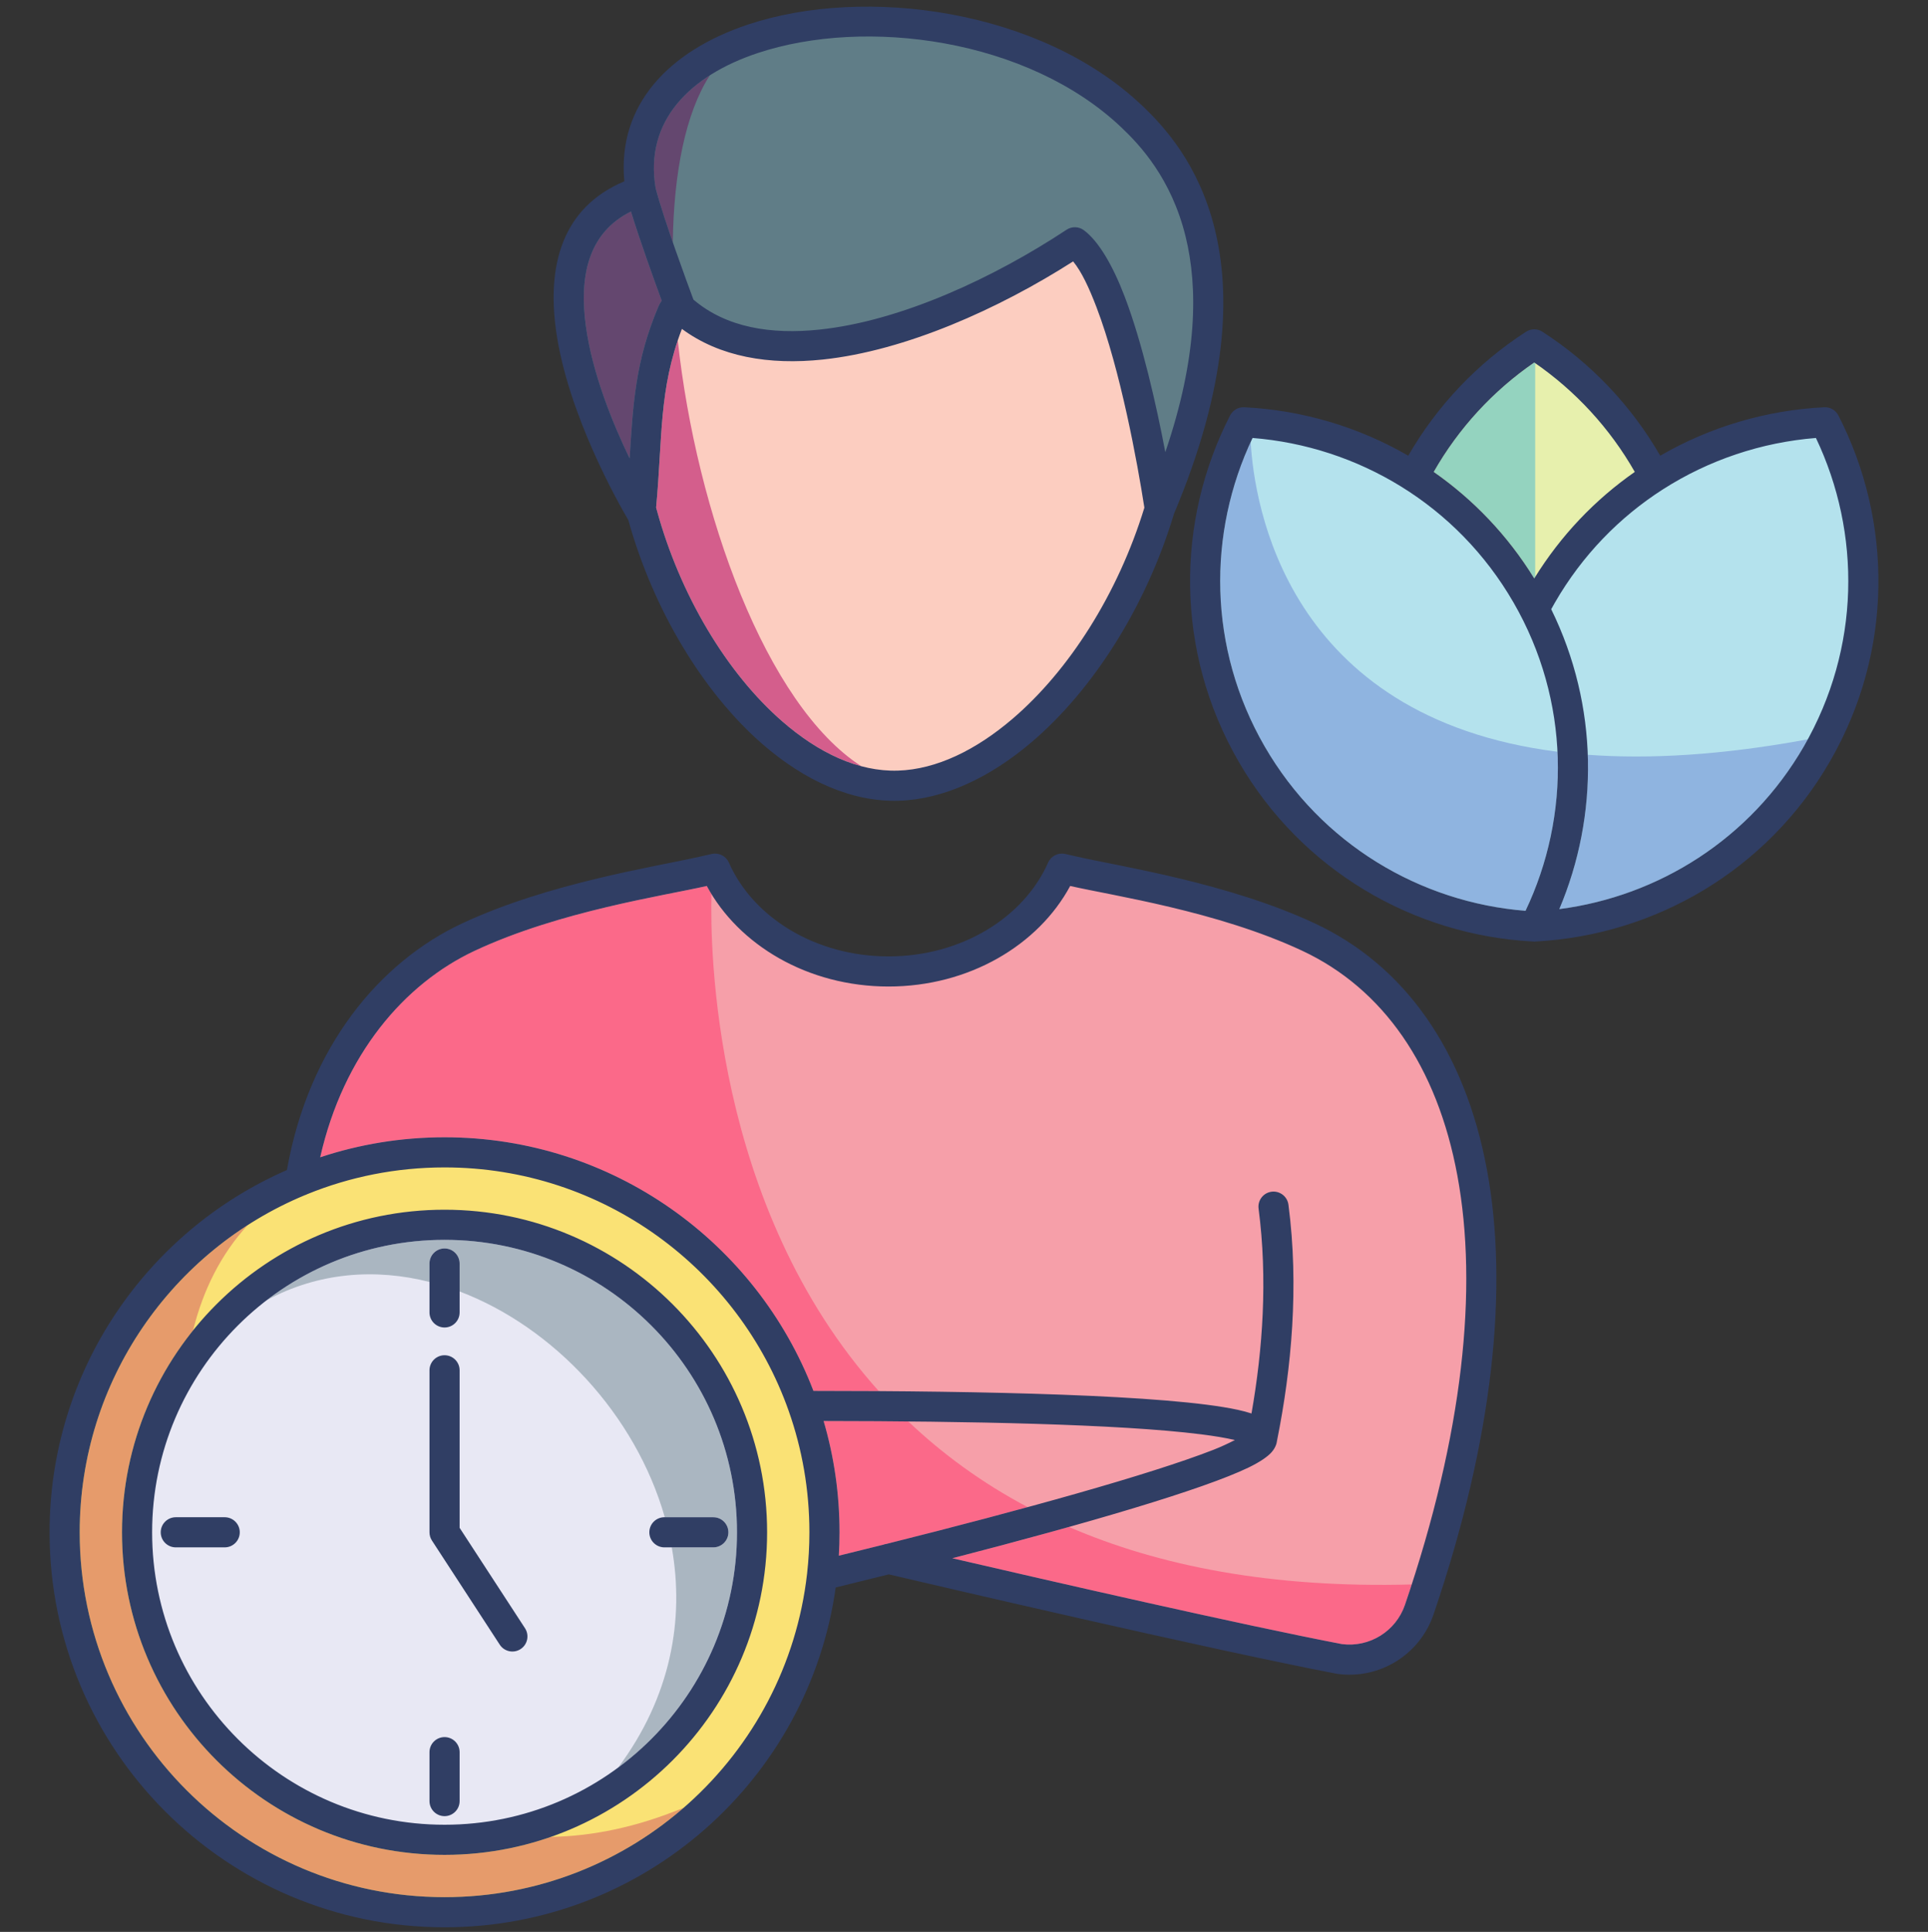 <svg clip-rule="evenodd" fill-rule="evenodd" stroke-linejoin="round" stroke-miterlimit="2" viewBox="0 0 512 513" xmlns="http://www.w3.org/2000/svg"><rect x="0" y="0" width="512" height="513" fill="#333333" stroke="none"/><g><path d="m170.563 136.492s-43.697-71.545-.375-85.708c2.417 9.425 10.564 31.111 10.564 31.111-.272-.247-.542-.499-.808-.757-.058-.056-.116-.112-.174-.168-.419.657-.929 1.261-1.227 1.966-7.722 18.233-6.357 31.349-8.355 52.158.122.466.247.933.375 1.398z" fill="#607d87"/><path d="m170.188 50.784c-8.704-50.198 87.256-60.837 130.402-19.808 10.426 9.914 35.471 37.669 7.402 104.118-2.567-16.879-10.958-62.206-22.548-70.756-32.302 21.364-80.332 39.649-104.692 17.557 0 0-8.147-21.686-10.564-31.111z" fill="#607d87"/><path d="m307.992 135.094c-11.993 40.066-41.799 72.683-69.424 73.536-28.349.875-57.292-33.006-68.005-72.138-.128-.465-.253-.932-.375-1.398 1.998-20.809.633-33.925 8.355-52.158.298-.705.808-1.309 1.227-1.966.058.056.116.112.174.168.266.258.536.51.808.757 24.36 22.092 72.39 3.807 104.692-17.557 11.59 8.55 19.981 53.877 22.548 70.756z" fill="#fccdc0"/><path d="m218.305 418.301c-5.676 50.317-48.426 89.475-100.25 89.475-55.682 0-100.89-45.207-100.89-100.89 0-42.136 25.886-78.273 62.609-93.363 11.807-4.851 24.734-7.527 38.281-7.527 43.925 0 81.331 28.131 95.17 67.344 3.705 10.497 5.72 21.788 5.72 33.546 0 3.859-.217 7.668-.64 11.415zm-100.25-93.073c-45.068 0-81.657 36.59-81.657 81.658s36.589 81.657 81.657 81.657 81.658-36.589 81.658-81.657-36.59-81.658-81.658-81.658z" fill="#fae275"/><circle cx="118.055" cy="406.886" fill="#e8e8f4" r="81.657"/><g fill="none"><path d="m118.055 335.512v12.992"/><path d="m189.429 406.886h-12.991"/><path d="m46.682 406.886h12.991"/><path d="m118.055 478.26v-12.992"/></g><path d="m218.305 418.301c5.921-1.436 11.839-2.893 17.695-4.357 52.056-13.019 99.205-26.663 99.172-32.013-.046-7.182-65.805-8.644-121.947-8.591 3.705 10.497 5.72 21.788 5.72 33.546 0 3.859-.217 7.668-.64 11.415z" fill="#f69fa9"/><path d="m189.896 230.662c-.844.187-1.911.427-3.175.716-11.342 2.592-39.473 6.774-62.303 17.445-21.29 9.951-39.541 32.19-44.644 64.7 11.807-4.851 24.734-7.527 38.281-7.527 43.925 0 81.331 28.131 95.17 67.344 56.142-.053 121.901 1.409 121.947 8.591.033 5.35-47.116 18.994-99.172 32.013 2.352.553 84.186 19.783 119.742 26.581 9.265 1.245 18.119-4.23 21.144-13.076 31.483-92.33 15.841-157.476-29.408-178.626-22.83-10.671-50.96-14.853-62.302-17.445-1.264-.289-2.332-.529-3.176-.716-7.049 15.949-25.019 27.297-46.052 27.297-21.032 0-39.003-11.348-46.052-27.297z" fill="#f69fa9"/><path d="m407.386 246.015c-.022-.014-.045-.029-.067-.044l.021.042c.016.001.031.001.046.002z" fill="#fff"/><path d="m407.482 246.015-.048.003c.014 0 .027.001.041.002z" fill="#fff"/><path d="m407.434 246.018c-.016-.001-.032-.002-.048-.003l.007.005z" fill="#fff"/><path d="m407.549 245.971c-.022.015-.045.03-.067.044l.046-.002c.007-.014.014-.028.021-.042z" fill="#fff"/><path d="m375.48 126.611c7.407-14.326 18.471-26.46 31.954-35.164 13.483 8.704 24.547 20.838 31.955 35.164-11.967 7.67-22.324 18.234-29.916 31.382-.711 1.233-1.391 2.475-2.039 3.725-.648-1.25-1.328-2.492-2.039-3.725-7.591-13.148-17.949-23.712-29.915-31.382z" fill="#e7f0ad"/><path d="m407.528 246.013c-.001.003-.003.006-.005.009-.016-.001-.032-.002-.048-.002l.007-.005z" fill="#fff"/><path d="m407.393 246.02-.048.002-.005-.009c.016.001.031.001.046.002z" fill="#fff"/><path d="m407.34 246.013c-30.087-1.555-58.815-17.838-74.987-45.849-16.205-28.067-15.908-61.165-2.129-88.028 16.028.796 31.677 5.772 45.256 14.475 11.966 7.67 22.324 18.234 29.915 31.382.711 1.233 1.391 2.475 2.039 3.725 14.104 27.219 13.265 58.579.115 84.253-.022.015-.045.03-.067.044l-.048.003c-.016-.001-.032-.002-.048-.003-.022-.014-.045-.029-.067-.044z" fill="#b4e2ed"/><path d="m439.389 126.611c13.578-8.703 29.227-13.679 45.255-14.475 13.78 26.863 14.077 59.961-2.128 88.028-16.172 28.011-44.9 44.294-74.988 45.849.007-.014.014-.028.021-.042 13.15-25.674 13.989-57.034-.115-84.253.648-1.25 1.328-2.492 2.039-3.725 7.592-13.148 17.949-23.712 29.916-31.382z" fill="#b4e2ed"/><path d="m407.475 246.02-.041.026-.041-.026.041-.002c.014 0 .027.001.041.002z" fill="#fff"/><path d="m179.985 90.39c4.977 45.773 23.485 96.827 48.755 113.078-7.255-1.93-14.373-6.134-21.012-11.918-14.783-12.877-27.121-33.571-33.286-56.037-.014-.051-.028-.102-.042-.153-.055-.2-.109-.4-.162-.6 1.638-17.631.793-29.637 5.747-44.37z" fill="#d45e8c"/><path d="m188.504 20.001c-6.482 10.054-9.573 25.943-9.834 44.335-1.83-5.286-3.618-10.733-4.567-14.391-2.234-13.233 3.875-23.229 14.401-29.944z" fill="#64476f"/><path d="m167.562 56.155c2.326 7.612 6.171 18.262 8.162 23.682-.326.497-.636.999-.865 1.539-6.169 14.567-6.733 25.93-7.658 40.35-4.51-9.346-9.912-22.576-11.633-35.195-1.709-12.533.265-24.559 11.994-30.376z" fill="#64476f"/><path d="m421.654 200.427c16.326 1.201 35.624.114 58.433-4.106-.337.617-.682 1.231-1.035 1.843-14.251 24.684-38.697 39.844-64.961 43.242 5.452-12.891 8.065-26.897 7.563-40.979z" fill="#8fb4e0"/><path d="m332.13 117.363c.927 16.458 9.382 73.079 81.481 82.26.704 14.591-2.25 29.128-8.491 42.236-27.891-2.214-54.269-17.655-69.303-43.695-14.823-25.674-15.209-55.749-3.687-80.801z" fill="#8fb4e0"/><path d="m407.682 96.426v56.779c-.083.133-.165.266-.248.4-7.082-11.497-16.236-20.995-26.699-28.292 6.6-11.584 15.757-21.527 26.699-29.059.083.057.165.115.248.172z" fill="#94d3bf"/><path d="m65.775 325.316c-7.092 7.7-11.855 17.297-14.504 27.953-11.805 14.681-18.873 33.33-18.873 53.617 0 47.276 38.382 85.657 85.657 85.657 9.899 0 19.408-1.682 28.256-4.777 11.093-.185 22.899-2.609 35.29-7.762-17.017 14.804-39.242 23.772-63.546 23.772-53.475 0-96.89-43.415-96.89-96.89 0-34.226 17.785-64.331 44.61-81.57z" fill="#e69b6b"/><path d="m164.159 469.366c14.034-18.847 17.638-39.38 14.233-58.48h11.037c2.208 0 4-1.792 4-4s-1.792-4-4-4h-12.89c-7.773-27.24-29.497-50.474-54.484-59.949v-7.425c0-2.207-1.792-4-4-4-2.207 0-4 1.793-4 4v4.898c-14.371-3.636-29.417-2.596-43.24 4.853 13.091-10.055 29.473-16.035 47.24-16.035 42.861 0 77.658 34.798 77.658 77.658 0 25.604-12.418 48.33-31.554 62.48z" fill="#aab6c1"/><path d="m283.866 405.467c23.877 10.336 53.727 16.289 91.039 15.269-.583 1.796-1.185 3.602-1.804 5.42-2.396 7.004-9.384 11.352-16.718 10.419-26.226-5.02-77.442-16.755-103.485-22.797 10.885-2.811 21.346-5.611 30.968-8.311z" fill="#fb6989"/><path d="m241.2 377.453c8.96 8.519 19.445 16.254 31.712 22.755-11.733 3.196-24.456 6.495-37.495 9.758-.295.04-.583.112-.859.215-3.91.977-7.847 1.95-11.794 2.916.12-2.055.181-4.126.181-6.211 0-10.258-1.475-20.173-4.226-29.546 7.427.006 14.978.041 22.481.113z" fill="#fb6989"/><path d="m188.937 237.414c-.371 14.027.228 82.77 44.432 131.98-5.819-.038-11.63-.055-17.355-.055-15.116-39.368-53.296-67.343-97.959-67.343-11.535 0-22.638 1.866-33.023 5.313 6.172-27.262 22.335-46.101 41.08-54.863 22.531-10.531 50.307-14.61 61.5-17.168l.084-.02c.392.729.806 1.448 1.241 2.156z" fill="#fb6989"/><path d="m406.865 249.993c-31.297-1.705-61.15-18.684-77.976-47.829-16.909-29.287-16.602-63.823-2.224-91.854.718-1.399 2.188-2.247 3.758-2.169 15.301.76 30.27 5.171 43.557 12.871 7.656-13.312 18.414-24.617 31.285-32.925 1.32-.853 3.018-.853 4.339 0 12.87 8.308 23.629 19.614 31.285 32.925 13.286-7.7 28.256-12.111 43.557-12.871 1.57-.078 3.04.77 3.757 2.169 14.379 28.031 14.686 62.567-2.223 91.854-16.826 29.144-46.677 46.122-77.973 47.829-.162.02-.327.029-.493.029l-.08.024-.08-.024c-.164 0-.328-.009-.489-.029zm-26.13-124.68c10.463 7.297 19.617 16.795 26.699 28.292 7.082-11.497 16.237-20.994 26.7-28.291-6.6-11.585-15.757-21.528-26.7-29.06-10.942 7.532-20.099 17.475-26.699 29.059zm31.204 36.456c12.623 25.72 12.675 54.755 2.152 79.637 26.264-3.398 50.71-18.558 64.961-43.242 15.033-26.039 15.217-56.605 3.189-81.865-14.42 1.144-28.435 5.824-40.687 13.676-.002.001-.004.002-.007.004-11.444 7.335-21.349 17.439-28.609 30.014-.341.59-.673 1.182-.999 1.776zm-6.819 80.09c12.028-25.261 11.845-55.826-3.189-81.866-15.034-26.039-41.413-41.481-69.303-43.694-12.028 25.26-11.845 55.826 3.189 81.865 15.034 26.04 41.412 41.481 69.303 43.695zm-183.192 179.678c-7.136 50.965-50.954 90.239-103.873 90.239-57.89 0-104.89-47-104.89-104.89 0-43.012 25.946-80.012 63.026-96.189 5.817-32.861 24.712-55.298 46.534-65.498 23.129-10.811 51.614-15.094 63.105-17.72 1.273-.291 2.348-.533 3.198-.722 1.858-.414 3.758.546 4.527 2.288 6.475 14.649 23.074 24.914 42.393 24.914s35.919-10.265 42.393-24.914c.769-1.742 2.669-2.702 4.527-2.288.851.189 1.926.431 3.199.722 11.49 2.626 39.976 6.909 63.105 17.72 23.71 11.082 39.817 33.584 45.718 65.517 5.729 30.999 1.796 71.06-14.218 118.024l-.001.004c-3.643 10.651-14.305 17.245-25.462 15.745-.073-.01-.146-.022-.219-.035-33.811-6.464-109.415-24.155-118.961-26.395-4.673 1.167-9.383 2.328-14.101 3.478zm-141.01-104.157c-35.069 14.582-59.753 49.184-59.753 89.506 0 53.475 43.415 96.89 96.89 96.89 49.748 0 90.789-37.574 96.269-85.866.004-.037.008-.075.012-.112.403-3.582.609-7.223.609-10.912 0-11.291-1.935-22.133-5.492-32.212-.001-.003-.001-.005-.002-.007-13.291-37.657-49.214-64.671-91.396-64.671-12.876 0-25.17 2.517-36.414 7.086-.23.122-.472.222-.723.298zm106.778-82.122c-.028.007-.056.013-.084.02-11.193 2.558-38.969 6.637-61.5 17.168-18.745 8.762-34.908 27.601-41.08 54.863 10.385-3.447 21.488-5.313 33.023-5.313 44.663 0 82.843 27.975 97.959 67.343 44.553 0 94.288 1.03 112.696 5.026 1.356.295 2.57.623 3.637.971 2.982-16.956 4.323-35.709 1.88-54.401-.287-2.189 1.258-4.199 3.447-4.485s4.199 1.259 4.485 3.448c2.832 21.664.831 43.408-3.016 62.573-.104.967-.506 2.049-1.444 3.131-.982 1.132-3.011 2.572-6.086 4.062-12.063 5.847-43.119 14.923-78.715 24.114 26.043 6.042 77.259 17.777 103.485 22.797 7.334.933 14.322-3.415 16.718-10.419 15.468-45.366 19.456-84.042 13.922-113.986-5.361-29.01-19.699-49.656-41.239-59.724-22.531-10.531-50.306-14.61-61.499-17.168-.028-.007-.057-.013-.085-.02-8.442 15.683-26.837 26.701-48.252 26.701-21.414 0-39.81-11.018-48.252-26.701zm35.068 177.839c3.947-.966 7.884-1.939 11.794-2.916.276-.103.564-.175.859-.215 36.092-9.032 69.762-18.343 86.736-24.949 2.115-.823 4.148-1.787 5.787-2.624-2.379-.571-5.424-1.073-9.019-1.527-21.717-2.742-62.547-3.494-100.202-3.526 2.751 9.373 4.226 19.288 4.226 29.546 0 2.085-.061 4.156-.181 6.211zm-104.709-91.869c47.276 0 85.658 38.382 85.658 85.658s-38.382 85.657-85.658 85.657c-47.275 0-85.657-38.381-85.657-85.657s38.382-85.658 85.657-85.658zm0 8c-42.86 0-77.657 34.798-77.657 77.658s34.797 77.657 77.657 77.657c42.861 0 77.658-34.797 77.658-77.657s-34.797-77.658-77.658-77.658zm-4 6.284c0-2.207 1.793-4 4-4 2.208 0 4 1.793 4 4v12.992c0 2.207-1.792 4-4 4-2.207 0-4-1.793-4-4zm75.374 67.374c2.208 0 4 1.792 4 4s-1.792 4-4 4h-12.991c-2.208 0-4-1.792-4-4s1.792-4 4-4zm-67.374 75.374c0 2.207-1.792 4-4 4-2.207 0-4-1.793-4-4v-12.992c0-2.207 1.793-4 4-4 2.208 0 4 1.793 4 4zm17.365-45.899c1.204 1.85.681 4.33-1.169 5.535s-4.33.681-5.535-1.169l-18.013-27.658c-.423-.65-.648-1.408-.648-2.183v-43.016c0-2.207 1.793-4 4-4 2.208 0 4 1.793 4 4v41.828zm-92.738-21.475c-2.208 0-4-1.792-4-4s1.792-4 4-4h12.991c2.208 0 4 1.792 4 4s-1.792 4-4 4zm120.169-272.809c-2.219-3.755-16.15-28.028-19.21-50.465-2.284-16.755 1.351-32.397 18.16-39.461-1.933-20.387 11.957-34.675 32.837-41.636 31.097-10.368 77.784-4.042 104.709 21.562 5.54 5.268 14.954 15.283 19.264 32.802 4.185 17.01 3.579 41.324-10.85 75.571-7.447 24.738-21.507 46.683-37.676 60.506-11.239 9.608-23.531 15.306-35.394 15.672-12.396.382-24.959-5.238-36.218-15.045-15.733-13.705-28.976-35.622-35.622-59.506zm142.611-18.012c8.562-25.118 8.727-43.677 5.381-57.275-3.802-15.45-12.123-24.27-17.009-28.916-24.85-23.63-67.965-29.338-96.666-19.77-17.82 5.941-30.09 17.924-27.065 35.841 2.129 8.206 8.485 25.423 10.045 29.611 8.709 7.434 20.588 9.326 33.512 7.96 21.794-2.304 46.491-13.891 65.577-26.515 1.4-.926 3.23-.879 4.581.118 3.899 2.876 7.687 9.334 10.86 17.658 4.641 12.173 8.341 28.447 10.784 41.288zm-141.9-63.91c-11.729 5.817-13.703 17.843-11.994 30.376 1.721 12.619 7.123 25.849 11.633 35.195.925-14.42 1.489-25.783 7.658-40.35.229-.54.539-1.042.865-1.539-1.991-5.42-5.836-16.07-8.162-23.682zm6.88 79.358c6.165 22.466 18.503 43.16 33.286 56.037 9.584 8.349 20.164 13.407 30.716 13.082 10.238-.316 20.743-5.465 30.442-13.757 15.003-12.826 27.989-33.165 35.014-56.071v-.001c-1.86-12-6.354-36.539-12.697-53.176-1.954-5.124-3.97-9.486-6.225-12.215-19.713 12.6-44.519 23.738-66.477 26.059-14.262 1.508-27.352-.693-37.418-8.138-6.179 16.178-5.095 28.593-6.845 47.427.053.2.107.4.162.6.014.051.028.102.042.153z" fill="#303e64"/></g></svg>